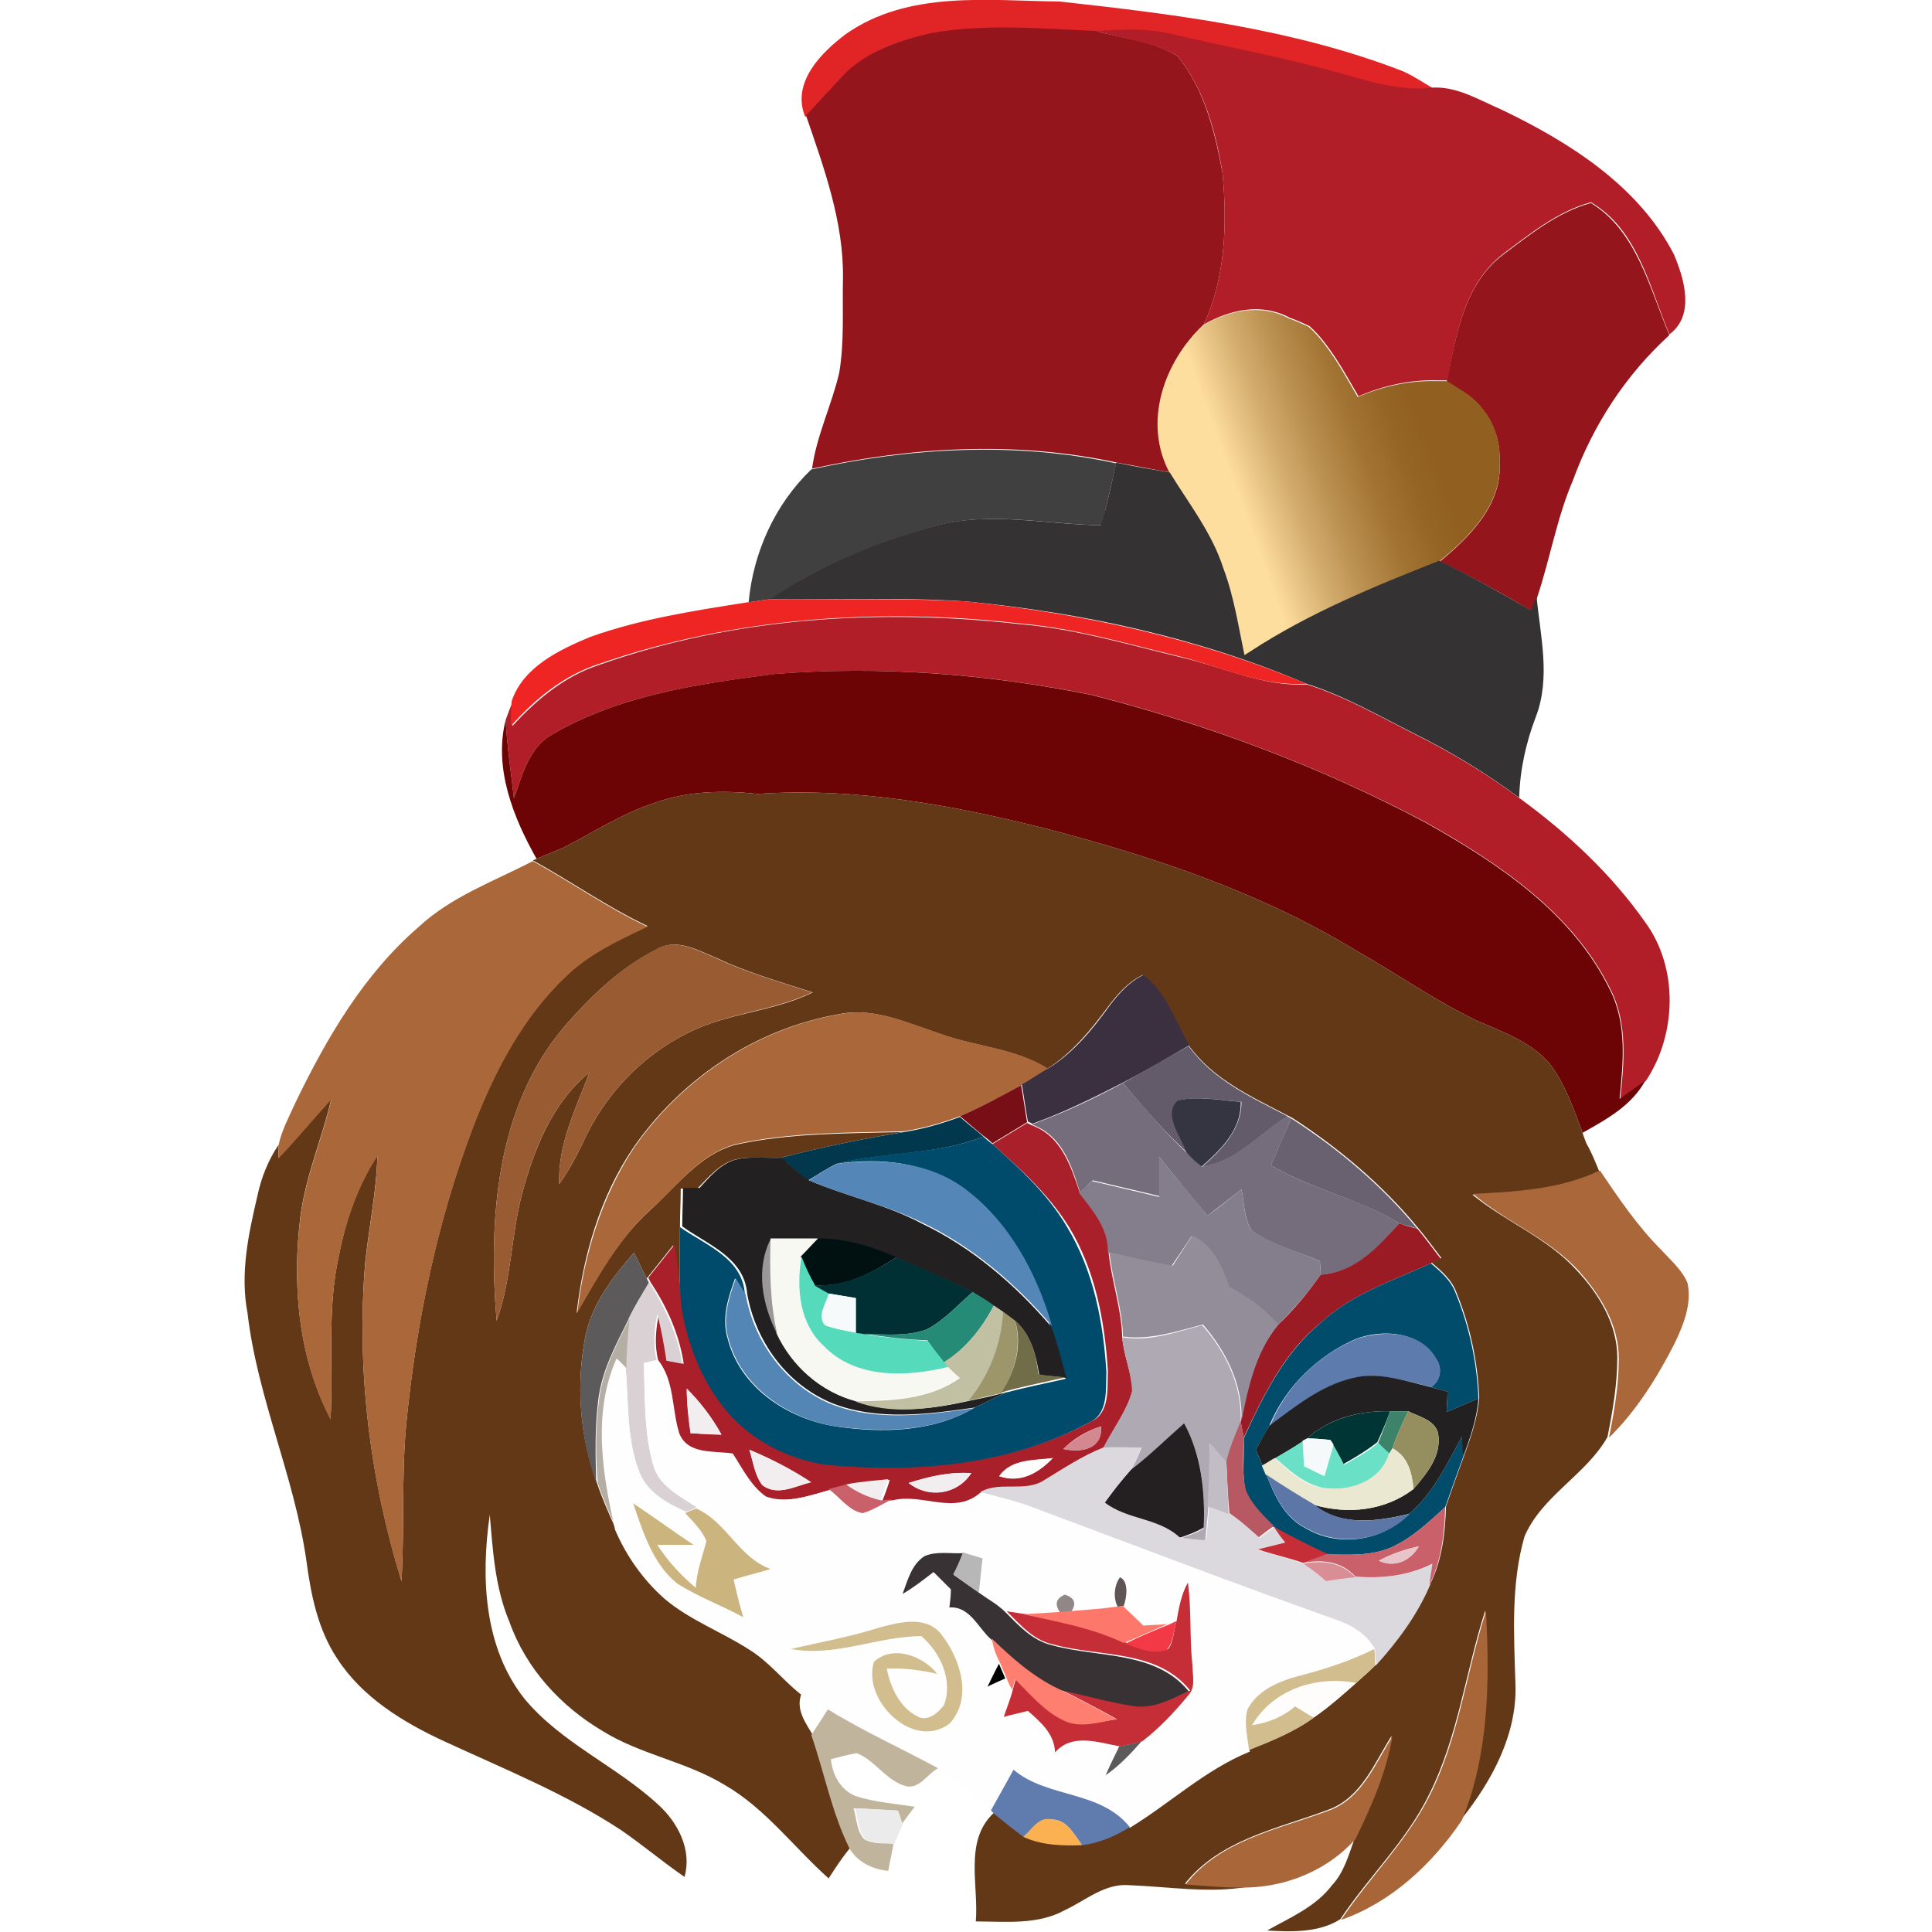 <?xml version="1.0" encoding="UTF-8"?> <svg xmlns="http://www.w3.org/2000/svg" xmlns:xlink="http://www.w3.org/1999/xlink" id="Layer_1" viewBox="0 0 256 256" style="enable-background:new 0 0 256 256"><style>.st0{fill:#e12426}.st1{fill:#94151b}.st2{fill:#b11e27}.st3{fill:url(#SVGID_1_)}.st4{fill:#404041}.st5{fill:#343233}.st6{fill:#ef2524}.st7{fill:#6c0406}.st8{fill:none}.st9{fill:#623817}.st10{fill:#aa6739}.st11{fill:#995b31}.st12{fill:#3a3040}.st13{fill:#645b6a}.st14{fill:#790f16}.st15{fill:#756d7c}.st16{fill:#353541}.st17{fill:#02384e}.st18{fill:#6a6170}.st19{fill:#aa202a}.st20{fill:#004b6b}.st21{fill:#232022}.st22{fill:#847d8b}.st23{fill:#5487b7}.st24{fill:#9b1b25}.st25{fill:#f8f8f2}.st26{fill:#011011}.st27{fill:#938d9a}.st28{fill:#9a9898}.st29{fill:#5d5a5c}.st30{fill:#56dabc}.st31{fill:#003033}.st32{fill:#014b6b}.st33{fill:#5386b5}.st34{fill:#dad1d5}.st35{fill:#f6fafa}.st36{fill:#268b76}.st37{fill:#c1c0a2}.st38{fill:#9d966a}.st39{fill:#b4aea4}.st40{fill:#716d49}.st41{fill:#aea9b3}.st42{fill:#5e7bae}.st43{fill:#fefefe}.st44{fill:#222021}.st45{fill:#f2eeef}.st46{fill:#003536}.st47{fill:#3c8369}.st48{fill:#958e5e}.st49{fill:#b75863}.st50{fill:#d3878e}.st51{fill:#242021}.st52{fill:#f5f9f9}.st53{fill:#dcd9de}.st54{fill:#c2bdc5}.st55{fill:#6ae0c6}.st56{fill:#eae8d0}.st57{fill:#fefdfb}.st58{fill:#5b76a7}.st59{fill:#c9606a}.st60{fill:#ccb47e}.st61{fill:#c62e37}.st62{fill:#e8c4c9}.st63{fill:#383234}.st64{fill:#b8b7b7}.st65{fill:#d98e95}.st66{fill:#605555}.st67{fill:#928787}.st68{fill:#fe776b}.st69{fill:#a86538}.st70{fill:#d2bd8e}.st71{fill:#f33945}.st72{fill:#fe7e70}.st73{fill:#c1b49c}.st74{fill:#a96639}.st75{fill:#607cae}.st76{fill:#eaebea}.st77{fill:#fbb152}</style><g><path d="M132.3 220.3c.3.7.6 1.4.9 2.1-.9.4-1.8.8-2.6 1.2C131.2 222.6 131.8 221.4 132.3 220.3z"></path><path class="st0" d="M112.1 4.5c8.3-5.8 18.8-4.4 28.3-4.3 15.4 1.7 30.9 3.6 45.4 9.2 1.4.6 2.7 1.5 4.1 2.3-4 .5-7.9-.5-11.7-1.7-7.6-2.3-15.4-3.6-23.1-5.4-3.2-.8-6.6-.6-9.9-.4-7.3-.3-14.7-1-21.9.3-4.1.8-8.2 2.3-11.2 5.2-1.9 1.8-3.6 3.9-5.4 5.8C104.8 10.9 108.9 6.9 112.1 4.5z"></path><path class="st1" d="M123.3 4.4c7.2-1.3 14.6-.6 21.9-.3 3.6 1 7.5 1.3 10.8 3.3 3.6 4.4 5 10.1 6 15.6.6 6.7.4 13.8-2.5 20-5.2 4.9-8 12.9-4.4 19.6-2.4-.4-4.8-.9-7.1-1.3-13.3-2.9-27.2-2.1-40.4.8.6-4.4 2.6-8.4 3.6-12.7.7-4.1.4-8.4.5-12.5.1-7.5-2.5-14.6-4.9-21.6 1.8-1.9 3.5-3.9 5.4-5.8C115.2 6.7 119.3 5.3 123.3 4.4z"></path><path class="st1" d="M199.1 33.8c3.6-2.7 7.3-5.7 11.7-6.9 6.1 3.7 7.8 11.4 10.4 17.5-5.8 5.3-10.1 11.9-12.8 19.3-2.1 4.9-3 10.3-4.7 15.4-.2.5-.5 1.4-.7 1.9-4-2.4-8-4.6-12.2-6.6 4-3.3 8.3-7.6 7.9-13.2.2-4-1.9-7.7-5.4-9.6-.4-.3-1.2-.8-1.6-1C192.9 44.5 194 37.7 199.1 33.8z"></path><path class="st2" d="M145.3 4.1c3.3-.2 6.6-.4 9.9.4 7.7 1.8 15.5 3.2 23.1 5.4 3.8 1.1 7.7 2.2 11.7 1.7 3.2-.1 6.1 1.7 8.9 2.9 9 4.3 18.2 10.1 22.9 19.2 1.4 3.3 2.8 8.1-.6 10.6-2.6-6.2-4.2-13.9-10.4-17.5-4.4 1.2-8.1 4.2-11.7 6.9-5.1 4-6.2 10.8-7.3 16.7-.4.0-1.1.0-1.4.0-3.6-.1-7.1.7-10.4 2.1-1.4-2.4-2.7-4.8-4.4-7-.6-.8-1.3-1.6-2.1-2.3-.9-.4-1.7-.8-2.6-1.1-3.7-2-7.9-1.1-11.4.9 2.9-6.2 3.1-13.3 2.5-20-.9-5.5-2.4-11.2-6-15.6C152.8 5.5 148.9 5.2 145.3 4.1z"></path><path class="st2" d="M79.4 88.1c17.8-6.3 37-7.5 55.7-5.4 7.3.6 14.3 2.7 21.4 4.4 5.6 1.3 10.9 3.9 16.7 3.6 5.1 1.6 9.7 4.3 14.5 6.7 4.8 2.4 9.4 5.2 13.7 8.4 6.3 4.6 12.1 10 16.6 16.4 4.4 6 4.2 14.8.1 21-1.1.8-2.3 1.6-3.4 2.4.5-4.8 1-10-1.3-14.5-5-10.2-14.8-16.7-24.4-22.1-14-7.4-28.9-13-44.2-16.9-13.8-2.8-27.9-3.9-42-2.8-10.2 1.3-20.7 2.8-29.6 8-3.1 1.7-4 5.4-5.1 8.5-.4-3.5-.9-6.9-1.1-10.4.3-.8.6-1.7 1-2.5.0 1.1-.1 2.2-.1 3.3C71.1 92.7 74.8 89.6 79.4 88.1z"></path><linearGradient id="SVGID_1_" gradientUnits="userSpaceOnUse" x1="156.455" y1="66.939" x2="196.407" y2="52.397"><stop offset=".179" style="stop-color:#fede9f"></stop><stop offset=".188" style="stop-color:#fbdb9c"></stop><stop offset=".327" style="stop-color:#d5af70"></stop><stop offset=".461" style="stop-color:#b88d4d"></stop><stop offset=".587" style="stop-color:#a27434"></stop><stop offset=".702" style="stop-color:#956525"></stop><stop offset=".796" style="stop-color:#916020"></stop></linearGradient><path class="st3" d="M198.7 61.1c.2-4-1.9-7.7-5.4-9.6-.4-.3-1.2-.8-1.6-1-.4.0-1.1.0-1.4.0-3.6-.1-7.1.7-10.4 2.1-1.4-2.4-2.7-4.8-4.4-7-.6-.8-1.3-1.6-2.1-2.3-.9-.4-1.7-.8-2.6-1.1-3.7-2-7.9-1.1-11.4.9-5.2 4.9-8 12.9-4.4 19.6 2.5 4.1 5.6 8 7.1 12.7 1.4 3.7 2 7.7 2.8 11.5l.8-.5c7.8-5.1 16.4-8.6 25-12C194.8 71.1 199.1 66.7 198.7 61.1z"></path><path class="st4" d="M107.5 62.2c13.2-2.9 27.1-3.7 40.4-.8-.6 2.8-1.3 5.5-1.9 8.2-7.4-.1-14.8-1.9-22.1.1-7.7 2.1-15.1 5.4-21.8 9.7-1 .1-2 .3-2.9.4C99.8 73.2 102.7 66.8 107.5 62.2z"></path><path class="st5" d="M147.9 61.3c2.4.5 4.7.9 7.1 1.3 2.5 4.1 5.6 8 7.1 12.7 1.4 3.7 2 7.7 2.8 11.5l.8-.5c7.8-5.1 16.4-8.6 25-12 4.2 2 8.2 4.3 12.2 6.6.2-.5.5-1.4.7-1.9.5 5.3 1.9 10.8-.1 16-1.3 3.4-2.1 7-2.2 10.7-4.3-3.2-8.9-6-13.7-8.4-4.8-2.4-9.4-5.1-14.5-6.7-14.3-6.1-29.6-9.4-45-10.9-8.7-.6-17.4-.2-26.1-.3 6.7-4.4 14.1-7.6 21.8-9.7 7.3-2 14.7-.2 22.1-.1C146.7 66.8 147.3 64.1 147.9 61.3z"></path><path class="st6" d="M78.2 84.4c6.7-2.4 13.9-3.5 20.9-4.6 1-.1 2-.3 2.9-.4 8.7.1 17.4-.2 26.1.3 15.4 1.6 30.7 4.9 45 10.9-5.8.4-11.2-2.2-16.7-3.6-7.1-1.7-14.1-3.8-21.4-4.4-18.6-2.1-37.9-.8-55.7 5.4-4.6 1.5-8.4 4.6-11.6 8.2.0-1.1.0-2.2.1-3.3C69.3 88.4 74.1 86.1 78.2 84.4z"></path><path class="st7" d="M102.7 89.3c14-1.1 28.2.0 42 2.8 15.3 3.9 30.3 9.5 44.2 16.9 9.6 5.4 19.4 11.9 24.4 22.1 2.3 4.5 1.8 9.6 1.3 14.5 1.1-.8 2.3-1.6 3.4-2.4-1.8 3.3-5.1 5.1-8.3 6.9-1.2-3.2-2.3-6.5-4.4-9.2-2.5-2.9-6.3-4.2-9.7-5.7-5.6-2.7-10.7-6.3-16-9.3-12.5-7.6-26.5-12.3-40.6-16-12.6-3.2-25.6-5.6-38.6-4.7-4.6-.5-9.3-.4-13.7 1.2-4.3 1.4-8.1 3.9-12 5.9-1.2.5-2.4 1-3.6 1.5-3.1-5.5-5.7-12-4.1-18.4.2 3.5.7 6.9 1.1 10.4 1.1-3.1 2-6.8 5.1-8.5C82.1 92.1 92.6 90.6 102.7 89.3z"></path><g><path class="st8" d="M86.9 125.8c-4.7 2.4-8.7 6.3-12.2 10.2-9 10.7-10 25.6-9 39 2-5.4 1.9-11.3 3.4-16.9 1.6-5.9 4-12.1 8.9-16-1.7 4.8-4.2 9.5-4 14.8 1.2-1.7 2.2-3.5 3.1-5.4 2.7-6.3 7.8-11.5 13.9-14.6 5.2-2.6 11.2-2.8 16.5-5.4-4.2-1.4-8.5-2.6-12.6-4.5C92.5 125.9 89.6 124.2 86.9 125.8z"></path><path class="st9" d="M208.9 168.3c-3.9-4.3-9.4-6.4-13.8-10 5.7-.3 11.5-.6 16.8-3.1-.5-1.2-1-2.5-1.7-3.7-.1-.3-.4-1-.5-1.4-1.2-3.2-2.3-6.5-4.4-9.2-2.5-2.9-6.3-4.2-9.7-5.7-5.6-2.7-10.7-6.3-16-9.3-12.5-7.6-26.5-12.3-40.6-16-12.6-3.2-25.6-5.6-38.6-4.7-4.6-.5-9.3-.4-13.7 1.2-4.3 1.4-8.1 3.9-12 5.9-1.2.5-2.4 1-3.6 1.5l-.5.2c5.1 2.8 9.9 6.2 15.2 8.7-3.8 1.8-7.7 3.6-10.8 6.6-5.7 5.4-9.4 12.5-12.2 19.7-4.9 12.8-7.7 26.4-9 40-.6 6.8-.2 13.6-.6 20.5-4.2-13.6-6-28.1-4.8-42.3.5-4.7 1.5-9.4 1.6-14.1-2.6 4-4.2 8.6-5.1 13.3-1.6 7.1-.7 14.4-1.1 21.6-4.3-8.2-5.1-17.8-4-26.8.7-5.4 2.9-10.4 4.1-15.6-2.4 2.6-4.6 5.3-7 7.8.0-.4.0-1.2.0-1.7-1.4 2.1-2.3 4.4-2.8 6.8-1.2 5.1-2.3 10.3-1.3 15.5 1.3 11.2 6.2 21.6 7.8 32.8.6 4.5 1.5 9.1 4.1 13 3.3 5.1 8.7 8.4 14.1 10.9 8 3.7 16.2 7 23.5 11.8 2.9 2 5.5 4.2 8.4 6.2 1-3.5-.8-7.1-3.4-9.5-5.6-5.2-12.9-8.2-17.8-14.1-5.4-6.8-5.8-16.1-4.6-24.4.4 4.8.7 9.7 2.6 14.2 2.2 6.2 6.8 11.2 12.4 14.5 5 3.1 11 4 16.1 7.1 5.4 3.1 9.2 8.3 13.8 12.4.9-1.4 1.8-2.8 2.9-4.1-2.3-4.7-3.3-10-5-14.9-1-1.7-2.3-3.4-1.5-5.5-2.4-1.9-4.2-4.3-6.8-5.9-3.7-2.4-7.9-3.9-11.3-6.8-2.8-2.5-5-5.6-6.5-9.1-.9-2-1.8-4-2.5-6.1-2.3-6.2-2.8-13.1-1.5-19.6.9-4.2 3.6-7.7 6.4-10.9.6 1.1 1.1 2.3 1.7 3.4 1.2-1.5 2.3-2.9 3.5-4.4.4 2.7.6 5.4 1.1 8.2-.4-3.5-.2-7.1-.2-10.6.0-1.7.1-3.4.1-5.1.7.0 1.5.0 2.2.0 1.5-1.5 3-3.4 5.2-3.9 1.9-.4 3.9-.1 5.9-.2 5.4-1.4 10.8-2.5 16.2-3.4-7.5.2-15 .1-22.3 1.7-4.7 1.3-7.8 5.5-11.3 8.7-4.2 3.8-6.9 8.8-9.7 13.6.9-7.7 3.1-15.4 7.5-21.9 6.3-9.1 16.2-15.8 27.2-17.7 4.7-1 9.2 1.2 13.5 2.6 4.7 1.7 9.9 1.9 14.2 4.6 3.3-2.1 5.8-5.2 8.1-8.3 1.2-1.6 2.6-3.2 4.5-4.1 2.3 1.6 3.5 4.4 4.8 6.8.4.9.8 1.7 1.3 2.5 3.2 4.5 8.3 6.8 13.1 9.3l.6.3c6.2 4 12 8.9 16.7 14.6 1.1 1.3 2.1 2.7 3.1 4-.3.1-1 .4-1.3.6 1.3 1.1 2.7 2.3 3.3 4 1.8 4.4 2.8 9.1 3 13.9-.2 2.7-1.1 5.2-2 7.7-.8 2.2-1.6 4.4-2.4 6.7-.1 3.5-.5 7.1-2.1 10.3-1.7 4-4.3 7.5-7.2 10.7-.8.8-1.6 1.5-2.5 2.3-1.8 1.6-3.6 3.2-5.6 4.6-2.6 1.9-5.6 3.1-8.6 4.3-5.9 2.4-10.5 6.8-15.9 10.1-1.9 1.2-4 2.1-6.3 2.4-2.6.1-5.3.1-7.8-1-1.3-1-2.6-2-3.9-3.1-4 3.7-2 9.6-2.4 14.4 3.9.0 8.2.5 11.8-1.5 2.8-1.3 5.3-3.6 8.6-3.3 5.2.2 10.5 1.1 15.7.2-2.8.1-5.6-.2-8.4-.4 4.7-5.9 12.4-7.3 19-9.8 4.4-1.6 6.1-6.2 8.4-9.8-.8 4.8-2.8 9.3-4.9 13.6-.8 2.2-1.4 4.5-3 6.2-2.2 2.9-5.6 4.3-8.6 6 3.2.2 6.9.3 9.7-1.5 3.8-5.7 8.8-10.4 11.8-16.6 3.8-7.6 4.8-16.2 7.4-24.3.5 9.3.4 19-3.2 27.7 4.1-5.1 7.5-11.4 7.2-18.1-.2-6.5-.6-13.1 1.2-19.4 2.3-5.4 8.2-8.2 11-13.2.7-3.5 1.3-7 1.3-10.5C214.3 175.5 211.9 171.5 208.9 168.3zM91.1 136.9c-6.1 3-11.1 8.3-13.9 14.6-.9 1.9-1.9 3.7-3.1 5.4-.2-5.3 2.2-10 4-14.8-4.9 4-7.3 10.1-8.9 16-1.5 5.6-1.4 11.5-3.4 16.9-1.1-13.4-.1-28.3 9-39 3.5-4 7.4-7.8 12.2-10.2 2.7-1.6 5.6.2 8.1 1.2 4 1.9 8.3 3.1 12.6 4.5C102.4 134.1 96.3 134.2 91.1 136.9z"></path></g><path class="st10" d="M55.5 122.8c4.3-4 9.9-6 15.1-8.7 5.1 2.8 9.9 6.2 15.2 8.7-3.8 1.8-7.7 3.6-10.8 6.6-5.7 5.4-9.4 12.5-12.2 19.7-4.9 12.8-7.7 26.4-9 40-.6 6.8-.2 13.6-.6 20.5-4.2-13.6-6-28.1-4.8-42.3.5-4.7 1.5-9.4 1.6-14.1-2.6 4-4.2 8.6-5.1 13.3-1.6 7.1-.7 14.4-1.1 21.6-4.3-8.2-5.1-17.8-4-26.8.7-5.4 2.9-10.4 4.1-15.6-2.4 2.6-4.6 5.3-7 7.8.0-.4.0-1.2.0-1.7.4-2 1.4-3.8 2.2-5.6C43.3 137.5 48.2 129.1 55.5 122.8z"></path><path class="st10" d="M84 152.1c6.3-9.1 16.2-15.8 27.2-17.7 4.7-1 9.2 1.2 13.5 2.6 4.7 1.7 9.9 1.9 14.2 4.6-1.2.8-2.4 1.5-3.6 2.2-2.6 1.5-5.3 2.9-8.1 4.1-2.4.9-4.9 1.6-7.4 2-7.5.2-15 .1-22.3 1.7-4.7 1.3-7.8 5.5-11.3 8.7-4.2 3.8-6.9 8.8-9.7 13.6C77.4 166.3 79.7 158.6 84 152.1z"></path><path class="st10" d="M195.2 158.2c5.7-.3 11.5-.6 16.8-3.1 2.5 3.7 5 7.4 8.2 10.6 1.2 1.3 2.7 2.6 3.4 4.3.6 2.7-.5 5.5-1.7 8-2.3 4.5-5.1 9-8.7 12.5.7-3.5 1.3-7 1.3-10.5.0-4.5-2.5-8.5-5.4-11.7C205.1 164 199.5 161.9 195.2 158.2z"></path><path class="st11" d="M86.9 125.8c2.7-1.6 5.6.2 8.1 1.2 4 1.9 8.3 3.1 12.6 4.5-5.2 2.5-11.3 2.7-16.5 5.4-6.1 3-11.1 8.3-13.9 14.6-.9 1.9-1.9 3.7-3.1 5.4-.2-5.3 2.2-10 4-14.8-4.9 4-7.3 10.1-8.9 16-1.5 5.6-1.4 11.5-3.4 16.9-1.1-13.4-.1-28.3 9-39C78.3 132 82.2 128.2 86.9 125.8z"></path><path class="st12" d="M147 133.3c1.2-1.6 2.6-3.2 4.5-4.1 2.3 1.6 3.5 4.4 4.8 6.8.4.9.8 1.7 1.3 2.5-2.9 1.7-5.8 3.4-8.7 4.9-3.9 2-7.9 4-12.1 5.5l-.6-.3c-.3-1.6-.5-3.2-.8-4.9 1.2-.7 2.4-1.5 3.6-2.2C142.2 139.5 144.7 136.5 147 133.3z"></path><path class="st13" d="M148.8 143.5c2.9-1.6 5.8-3.3 8.7-4.9 3.2 4.5 8.3 6.8 13.1 9.3-3.7 2.3-6.8 6.1-11.3 6.7 2.6-2.3 5.2-4.9 5.2-8.6-2.7-.2-5.6-.8-8.3-.2-2.1 1.8.4 4.9 1.1 6.9C154.2 149.9 151.5 146.7 148.8 143.5z"></path><path class="st14" d="M127.2 147.9c2.8-1.2 5.4-2.6 8.1-4.1.3 1.6.5 3.2.8 4.9-1.5.9-3.1 1.9-4.6 2.8-.3-.3-.9-.8-1.2-1C129.3 149.7 128.3 148.8 127.2 147.9z"></path><path class="st15" d="M136.7 149c4.2-1.5 8.2-3.4 12.1-5.5 2.7 3.1 5.4 6.4 8.4 9.2.7.6 1.3 1.3 2 1.9 4.5-.6 7.6-4.4 11.3-6.7l.6.3c-.9 2.1-1.8 4.1-2.7 6.2 5.4 3.2 11.7 4.4 17 7.7-2.8 3.2-5.9 6.6-10.4 6.8.0-.5-.1-1.4-.1-1.8-3-1.3-6.3-2.1-9-4-1.1-1.6-1-3.7-1.4-5.5-1.5 1.2-3 2.3-4.5 3.5-2.2-2.6-4.3-5.2-6.4-7.8.0 1.7.1 3.5.1 5.2-3-.7-5.9-1.4-8.9-2.1-.6.5-1.1 1.1-1.7 1.6C142 154.4 140.7 150.4 136.7 149z"></path><path class="st16" d="M156.1 145.8c2.7-.6 5.6.0 8.3.2.1 3.7-2.6 6.3-5.2 8.6-.7-.6-1.4-1.2-2-1.9C156.5 150.6 154 147.6 156.1 145.8z"></path><path class="st17" d="M119.8 150c2.5-.4 5-1.1 7.4-2 1 .9 2.1 1.7 3.1 2.6-6.2 2.5-13 2-19.4 3.6-1.3.6-2.5 1.4-3.8 2.2-1.3-.9-2.4-2-3.6-3C108.9 152 114.3 150.9 119.8 150z"></path><path class="st18" d="M171.1 148.2c6.2 4 12 8.9 16.7 14.6-.6-.2-1.8-.5-2.4-.7-5.4-3.3-11.6-4.5-17-7.7C169.3 152.3 170.2 150.2 171.1 148.2z"></path><g><path class="st19" d="M131.5 151.6c1.5-.9 3.1-1.9 4.6-2.8l.6.3c3.9 1.4 5.2 5.4 6.4 9 1.8 2.3 3.9 4.8 3.8 7.9.4 3.8 1.7 7.4 1.8 11.2.2 2.4 1.2 4.6 1.4 7-.8 2.8-2.6 5.1-3.9 7.7-2.8 1.1-5.3 2.7-7.8 4.3-2.6 1.7-5.9.0-8.5 1.6-3.5 3-7.7.0-11.6 1-.4.0-1.1.1-1.4.1.3-.7.8-2.1 1-2.8-1.9.2-3.8.3-5.6.7-.8.2-1.6.4-2.3.6-2.7.8-5.7 1.9-8.5.9-2-1.4-3.1-3.7-4.4-5.7-2.4-.4-6 .2-7.1-2.7-1-3.2-.6-6.9-2.8-9.7-.5-2-.3-4.1.1-6.1.5 2.1.8 4.1 1.2 6.2.5.1 1.6.3 2.1.4-.6-3.9-2.2-7.5-4.4-10.8l-.3-.6c1.2-1.5 2.3-2.9 3.5-4.4.4 2.7.6 5.4 1.1 8.2.8 5 2.7 9.9 6 13.8 3.3 3.9 8.2 6.4 13.2 7.1 11.8 1.1 24.2.1 34.8-5.6 2.6-1.1 2.2-4.4 2.3-6.7-.4-6.7-1.7-13.5-5.2-19.2C138.9 158.2 135.2 154.9 131.5 151.6zM91 184c0 2 .2 4 .5 5.9 1.4.1 2.7.1 4.1.2C94.4 187.9 92.8 185.8 91 184zM140.9 192c2.3.5 5.2.1 5-3C144 189.6 142.3 190.6 140.9 192zM99.3 192.1c.5 1.6.7 3.4 1.8 4.7 1.9 1.5 4.3.1 6.4-.4C104.9 194.7 102.2 193.3 99.3 192.1zM132.4 195.6c2.8 1 5.2-.4 7.1-2.4C137 193.5 134 193.3 132.4 195.6zM120.4 196.5c2.7 2.1 6.5 1.5 8.3-1.3C125.8 195 123.1 195.7 120.4 196.5z"></path></g><path class="st20" d="M110.9 154.2c6.4-1.7 13.2-1.1 19.4-3.6.3.3.9.8 1.2 1 3.7 3.3 7.4 6.7 9.9 11 3.5 5.8 4.8 12.6 5.2 19.2-.1 2.3.3 5.6-2.3 6.7-10.6 5.7-23 6.7-34.8 5.6-5-.7-9.9-3.2-13.2-7.1-3.3-3.9-5.2-8.8-6-13.8-.4-3.5-.2-7.1-.2-10.6 3.4 2.4 8.3 4.1 8.6 8.9-.3-.5-.9-1.6-1.3-2.1-.9 2.5-1.8 5.2-1 7.9 1.6 6.5 7.9 10.7 14.3 11.7 6.1.9 12.8.8 18.3-2.4 1.5-.7 2.9-1.5 4.4-2.1 2.6-.7 5.2-1.2 7.8-1.8-.5-2.3-1.2-4.6-2-6.8-1.9-7.1-5.6-14-11.7-18.3C122.8 153.9 116.6 153.4 110.9 154.2z"></path><path class="st21" d="M97.7 153.6c1.9-.4 3.9-.1 5.9-.2 1.2 1.1 2.3 2.1 3.6 3 4.9 2.1 10.2 3.2 14.9 5.7 6.7 3.2 12.4 8.1 17.2 13.7.8 2.2 1.4 4.5 2 6.8-1.2-.2-2.4-.3-3.6-.4-.4-2.6-1.1-5.3-3.1-7.1-.4-.3-1.2-.9-1.6-1.2-.3-.2-.9-.6-1.2-.8-.9-.6-1.9-1.2-2.8-1.8-3.3-1.7-6.7-3.1-10.1-4.6-3.3-1.5-6.8-2.5-10.4-2.5-2.1.0-4.2.0-6.3.0-2 4-1.1 8.8.9 12.6 2 4.3 5.8 7.7 10.4 8.9 4.8 1.7 10.1 1 15-.1 1.5-.3 2.9-.6 4.4-1l.7-.2c-1.5.6-2.9 1.4-4.4 2.1-6.2.9-13 1.8-19-.6-6-2.5-10.1-8.2-11.2-14.5-.4-4.8-5.3-6.5-8.6-8.9.0-1.7.1-3.4.1-5.1.7.0 1.5.0 2.2.0C94 156 95.5 154.1 97.7 153.6z"></path><path class="st22" d="M153.6 153.3c2.1 2.6 4.3 5.2 6.4 7.8 1.5-1.1 3-2.3 4.5-3.5.4 1.8.3 4 1.4 5.5 2.8 1.8 6 2.7 9 4 0 .5.1 1.4.1 1.8-1.7 2.4-3.6 4.6-5.7 6.7-1.8-2.1-4.1-3.7-6.5-5-.9-2.8-2.1-5.5-4.9-6.8-.9 1.3-1.8 2.7-2.7 4-2.8-.5-5.6-1.1-8.4-1.8.1-3.2-2-5.6-3.8-7.9.6-.6 1.1-1.1 1.7-1.6 3 .7 5.9 1.4 8.9 2.1C153.6 156.8 153.6 155 153.6 153.3z"></path><path class="st23" d="M107.2 156.4c1.2-.8 2.4-1.6 3.8-2.2 5.7-.7 11.9-.3 16.7 3.2 6 4.4 9.7 11.3 11.7 18.3-4.8-5.6-10.5-10.5-17.2-13.7C117.3 159.6 112.1 158.5 107.2 156.4z"></path><path class="st24" d="M175 168.9c4.6-.3 7.6-3.7 10.4-6.8.6.2 1.8.6 2.4.7 1.1 1.3 2.1 2.7 3.1 4-.3.1-1 .4-1.3.6-5 2.3-10.4 4-14.5 7.8-4.9 3.9-7.7 9.7-10.3 15.3-.1-.5-.3-1.6-.4-2.1.9-4.4 1.9-9.2 4.9-12.8C171.4 173.6 173.3 171.3 175 168.9z"></path><path class="st25" d="M102.1 164.1c2.1.0 4.2.0 6.3.0-.8.8-1.5 1.6-2.3 2.4-.6 4.1-.2 8.9 3 11.9 4.3 4.3 10.9 4.1 16.4 2.5.5.5 1.1 1 1.7 1.6-4 2.9-9.1 3-13.9 3.1-4.6-1.2-8.4-4.6-10.4-8.9C102 172.6 102 168.3 102.1 164.1z"></path><path class="st26" d="M108.4 164.1c3.6.0 7.1 1 10.4 2.5-3.3 2.1-6.8 4-10.9 3.7-.7-1.2-1.3-2.5-1.8-3.8C106.9 165.7 107.6 164.9 108.4 164.1z"></path><path class="st27" d="M158 163.7c2.7 1.3 4 4.1 4.9 6.8 2.4 1.3 4.7 2.9 6.5 5-3 3.6-4 8.3-4.9 12.8.2-4.8-2-9.2-5.1-12.8-3.5.9-7 2.1-10.6 1.6-.1-3.8-1.4-7.4-1.8-11.2 2.8.7 5.6 1.3 8.4 1.8C156.2 166.4 157.1 165.1 158 163.7z"></path><path class="st28" d="M103 176.8c-2-3.9-2.9-8.6-.9-12.6C102 168.3 102 172.6 103 176.8z"></path><path class="st29" d="M77.6 176.9c.9-4.2 3.6-7.7 6.4-10.9.6 1.1 1.1 2.3 1.7 3.4l.3.6c-1 1.6-1.9 3.1-2.7 4.8-1.7 3.4-3.5 6.7-4 10.5-.5 3.7-.4 7.5-.3 11.2C76.8 190.2 76.3 183.4 77.6 176.9z"></path><path class="st29" d="M148.3 231.4c1-.2 2-.4 3-.7-1.5 1.7-3 3.3-4.9 4.6C147 234 147.6 232.7 148.3 231.4z"></path><path class="st30" d="M109.2 178.4c-3.3-3-3.7-7.7-3-11.9.5 1.3 1.1 2.6 1.8 3.8.6.4 1.2.7 1.9 1.1-.2 1.4-1.5 2.9-.5 4.2 1.3.5 2.7.7 4.1 1 .3.1.9.1 1.2.2 2.8.5 5.6.7 8.4.9.7 1 1.5 1.9 2.2 2.9l.4.5C120.1 182.5 113.4 182.7 109.2 178.4z"></path><path class="st31" d="M107.9 170.3c4 .2 7.6-1.6 10.9-3.7 3.4 1.5 6.8 2.9 10.1 4.6-2 1.7-3.8 3.8-6.2 5-2.6.9-5.4.6-8.1.6-.3-.1-.9-.1-1.2-.2.0-1.5.0-3.1.0-4.6-1.2-.2-2.4-.4-3.6-.6C109.1 171 108.5 170.7 107.9 170.3z"></path><path class="st32" d="M175.1 175.2c4.1-3.8 9.5-5.5 14.5-7.8 1.3 1.1 2.7 2.3 3.3 4 1.8 4.4 2.8 9.1 3 13.9-1.4.6-2.8 1.2-4.2 1.8.0-.9.1-1.8.1-2.7-.7-.2-1.5-.4-2.2-.6 1.3-.8 1.6-2.6.6-3.8-2.1-3.6-7-3.9-10.5-2.6-5.1 2.2-9.4 6.4-11.5 11.5-.6 1.1-1.2 2.1-1.8 3.2.3.7.6 1.4.9 2.1.1.3.4.9.5 1.2 1.1 2.8 2.4 5.7 5.2 7.1 4.4 2.6 10.2 1.7 13.7-1.9 3.2-2.7 5-6.6 7-10.2.1.7.2 2 .2 2.6-.8 2.2-1.6 4.4-2.4 6.7-2.2 2-4.5 4.2-7.3 5.4-2.6 1.1-5.6.9-8.3.9-2.4-1.1-4.7-2.3-7.1-3.6-1.4-1.4-3-2.9-3.7-4.7-.6-2.3-.2-4.7-.3-7.1C167.4 184.9 170.2 179.2 175.1 175.2z"></path><path class="st33" d="M96.5 177.3c-.8-2.7.1-5.4 1-7.9.3.5 1 1.6 1.3 2.1 1.1 6.3 5.3 12 11.2 14.5 6 2.4 12.7 1.5 19 .6-5.5 3.2-12.1 3.2-18.3 2.4C104.4 188 98.1 183.7 96.5 177.3z"></path><path class="st34" d="M83.3 174.7c.8-1.7 1.8-3.2 2.7-4.8 2.1 3.3 3.8 6.9 4.4 10.8-.5-.1-1.6-.3-2.1-.4-.3-2.1-.7-4.2-1.2-6.2-.4 2-.6 4.1-.1 6.1-.4.1-1.3.3-1.7.4.2 4.6.0 9.2 1.3 13.6.8 2.7 3.6 4.1 5.8 5.5-.4.2-1.1.5-1.5.6-2.5-1.1-5.2-2.6-6.2-5.3-1.7-4.4-1.4-9.3-1.8-13.9C83 179.1 83.1 176.9 83.3 174.7z"></path><path class="st35" d="M109.8 171.4c1.2.2 2.4.4 3.6.6.0 1.5.0 3.1.0 4.6-1.4-.3-2.8-.5-4.1-1C108.2 174.3 109.5 172.7 109.8 171.4z"></path><path class="st36" d="M122.7 176.2c2.4-1.2 4.2-3.3 6.2-5 1 .6 1.9 1.1 2.8 1.8-1.6 3-3.7 5.7-6.6 7.5-.7-.9-1.5-1.9-2.2-2.9-2.8-.1-5.6-.4-8.4-.9C117.3 176.8 120.1 177.1 122.7 176.2z"></path><path class="st37" d="M125.1 180.5c2.9-1.8 5-4.5 6.6-7.5.3.2.9.6 1.2.8-.1 4.3-1.8 8.4-4.6 11.8-4.9 1.1-10.1 1.9-15 .1 4.8-.1 9.8-.2 13.9-3.1-.6-.5-1.1-1-1.7-1.6L125.1 180.5z"></path><path class="st38" d="M132.9 173.8c.4.3 1.2.9 1.6 1.2.9 3.4.0 6.7-1.8 9.6-1.5.3-2.9.7-4.4 1C131.1 182.2 132.7 178.1 132.9 173.8z"></path><path class="st39" d="M79.4 185.3c.5-3.8 2.3-7.2 4-10.5-.2 2.2-.4 4.3-.4 6.5-.3-.3-.9-.9-1.2-1.2-3.2 7.2-1.9 15.1-.1 22.5-.9-2-1.8-4-2.5-6.1C78.9 192.7 78.9 189 79.4 185.3z"></path><path class="st40" d="M134.5 175c2.1 1.8 2.8 4.5 3.1 7.1 1.2.2 2.4.3 3.6.4-2.6.6-5.2 1.1-7.8 1.8l-.7.2C134.5 181.7 135.5 178.3 134.5 175z"></path><path class="st41" d="M148.7 177.2c3.7.6 7.1-.7 10.6-1.6 3.1 3.5 5.3 8 5.1 12.8-.7 1.8-1.4 3.5-1.9 5.4-.7-.8-1.5-1.7-2.2-2.5.0 2.8.0 5.7-.2 8.5-.1 1.5-.3 3-.4 4.5-1.2-.1-2.3-.2-3.5-.4 1.1-.4 2.3-.7 3.3-1.4.2-4.7-.2-9.6-2.6-13.8-2.3 2.1-4.6 4.2-7.1 6.2.5-.9 1-1.9 1.4-2.9-1.7.0-3.4-.1-5.1.0 1.3-2.6 3.2-4.9 3.9-7.7C149.9 181.8 148.9 179.5 148.7 177.2z"></path><path class="st42" d="M179.8 177.4c3.6-1.2 8.5-1 10.5 2.6.9 1.2.6 2.9-.6 3.8-3.4-.8-6.9-2-10.4-1.2-4.2 1-7.6 3.8-11 6.3C170.4 183.7 174.6 179.6 179.8 177.4z"></path><g><path class="st43" d="M81.7 180c.3.3.9.9 1.2 1.2.4 4.6.1 9.5 1.8 13.9 1.1 2.7 3.7 4.2 6.2 5.3 1.1 1.1 2.3 2.2 2.8 3.7-.6 2.1-1.3 4.1-1.4 6.2-1.9-1.7-3.7-3.6-5.1-5.7 1.6.0 3.2.0 4.8.0-2.7-1.8-5.3-3.7-8-5.5 1.3 3.8 2.5 8 5.8 10.6 2.8 1.8 5.9 2.9 8.8 4.5-.4-1.7-.9-3.4-1.3-5 1.6-.5 3.3-1 4.9-1.4-4.2-1.5-5.8-6.2-9.8-8-2.2-1.5-5-2.8-5.8-5.5-1.3-4.4-1.1-9.1-1.3-13.6.4-.1 1.3-.3 1.7-.4 2.2 2.8 1.8 6.4 2.8 9.7 1 2.8 4.7 2.2 7.1 2.7 1.3 2 2.4 4.3 4.4 5.7 2.8.9 5.8-.2 8.5-.9 1.5 1.1 2.7 2.9 4.6 3.2 1.3-.4 2.5-1.2 3.8-1.8 4-1 8.2 2 11.6-1 2.2.6 4.4 1.1 6.6 1.9 13.4 5.1 26.7 10.1 40.2 14.9 2.2.7 4.3 1.9 5.5 4-3.2 1.6-6.6 2.7-10.1 3.6-2.6.7-5.4 1.9-6.6 4.4-.5 1.7.0 3.6.2 5.4-5.9 2.4-10.5 6.8-15.9 10.1-3.8-4.9-10.9-3.8-15.4-7.6-1 1.8-2 3.7-3 5.5-2-2.2-4.4-4-7-5.6-4.9-2.6-9.9-5-14.6-7.8-1.2-.7-2.4-1.4-3.6-2.2-2.4-1.9-4.2-4.3-6.8-5.9-3.7-2.4-7.9-3.9-11.3-6.8-2.8-2.5-5-5.6-6.5-9.1C79.8 195.2 78.5 187.2 81.7 180zM122.5 206.2c-1.6 1.1-2.1 3.1-2.8 4.9 1.4-.9 2.8-1.9 4.1-2.9.8.8 1.5 1.5 2.3 2.3-.1.8-.2 1.6-.2 2.4 2.7-.2 3.7 2.7 5.5 4.2.2 1.1.6 2.2 1 3.3-.6 1.1-1.1 2.2-1.7 3.4.9-.4 1.7-.8 2.6-1.2.2.4.6 1.1.7 1.5-.4 1.2-.8 2.4-1.2 3.6 1.1-.2 2.2-.5 3.2-.8 1.7 1.4 3.6 3 3.6 5.5 2.3-2.6 5.7-1.3 8.6-.8-.6 1.3-1.3 2.6-1.8 3.9 1.9-1.3 3.4-2.9 4.9-4.6 2.2-1.8 4.2-3.8 6-6 1.2-1.1.6-2.7.6-4.1-.4-3.6-.1-7.3-.6-10.9-.9 1.6-1.2 3.3-1.5 5.1-.3.1-.8.4-1.1.5-1.1.0-2.2.1-3.2.2-.9-.9-1.8-1.7-2.7-2.6.4-1.1.7-3.3-.5-3.8-.7 1.1-.8 2.8-.3 3.9-2.1.3-4.1.4-6.2.6.8-1.1.5-1.9-.8-2.3-1.2.5-1.4 1.4-.6 2.4-1.6.1-3.2.2-4.7.3-.6-.1-1.9-.3-2.6-.4-1-1-2.2-1.7-3.4-2.5.2-1.5.3-3 .5-4.5-.9-.3-1.8-.5-2.6-.8C125.9 205.8 124.1 205.5 122.5 206.2zM116.4 215.7c-3.8 1.2-7.7 2-11.6 2.9 5.9 1.1 11.5-1.7 17.3-1.7 2.5 2.2 4.2 5.8 3 9.1-.8 1.1-2.2 2.3-3.6 1.5-2.4-1.3-3.5-3.8-4-6.3 2.3-.1 4.5.2 6.7.7-1.9-2.4-5.9-3.9-8.4-1.6-1.7 5.1 5.1 11.8 10 8.2 3.2-3.4 1.4-8.8-1.2-12C122.5 214 119 215 116.4 215.7z"></path></g><path class="st44" d="M168.2 188.9c3.4-2.5 6.8-5.3 11-6.3 3.5-.9 7 .4 10.4 1.2.7.2 1.5.4 2.2.6.0.9-.1 1.8-.1 2.7 1.4-.6 2.8-1.2 4.2-1.8-.2 2.7-1.1 5.2-2 7.7-.1-.7-.2-2-.2-2.6-2 3.6-3.8 7.5-7 10.2-4.2 1-9 1.7-12.6-1.2 4.5 1.3 9.4.8 13.2-2.1 1.8-2.1 3.9-4.6 3.2-7.6-.6-1.6-2.5-2-3.9-2.7-.8.0-1.6.0-2.4.0-4-.1-8 .9-11 3.6l-.6.4c-1.2.8-2.4 1.5-3.6 2.2-.4.3-1.3.8-1.7 1-.3-.7-.6-1.4-.9-2.1C167 191 167.6 189.9 168.2 188.9z"></path><path class="st45" d="M91 184c1.8 1.8 3.4 3.9 4.6 6.1-1.4.0-2.7-.1-4.1-.2C91.3 187.9 91 186 91 184z"></path><path class="st45" d="M99.3 192.1c2.8 1.2 5.6 2.6 8.1 4.3-2 .5-4.4 1.9-6.4.4C1e2 195.5 99.8 193.7 99.3 192.1z"></path><path class="st45" d="M120.4 196.5c2.7-.9 5.5-1.5 8.3-1.3C126.8 198.1 123 198.6 120.4 196.5z"></path><path class="st45" d="M112.1 196.7c1.9-.4 3.8-.5 5.6-.7-.3.7-.8 2.1-1 2.8C115.1 198.4 113.5 197.7 112.1 196.7z"></path><path class="st46" d="M173.2 190.6c3-2.7 7.1-3.7 11-3.6-.5 1.4-1.1 2.8-1.7 4.1-1.4 1.1-2.9 2-4.5 2.9-.4-.9-.9-1.7-1.4-2.6l-.4-.6C175.3 190.7 174.2 190.6 173.2 190.6z"></path><path class="st47" d="M184.2 187c.8.0 1.6.0 2.4.0-.8 1.6-1.5 3.2-2.1 4.9l-.3.8c-.6-.5-1.1-1-1.6-1.5C183.2 189.8 183.7 188.4 184.2 187z"></path><path class="st48" d="M184.5 191.9c.6-1.7 1.3-3.3 2.1-4.9 1.4.7 3.2 1.1 3.9 2.7.7 2.9-1.4 5.5-3.2 7.6C187.1 195.2 186.6 193 184.5 191.9z"></path><path class="st49" d="M162.5 193.7c.4-1.9 1.2-3.6 1.9-5.4.1.5.3 1.6.4 2.1.0 2.4-.3 4.8.3 7.1.8 1.9 2.3 3.3 3.7 4.7-.7.5-1.4 1-2 1.5-1.3-1.1-2.5-2.2-3.9-3.2C162.7 198.3 162.6 196 162.5 193.7z"></path><path class="st50" d="M140.9 192c1.4-1.3 3.1-2.4 5-3C146.1 192.1 143.2 192.5 140.9 192z"></path><path class="st51" d="M149.8 194.8c2.5-1.9 4.7-4.1 7.1-6.2 2.3 4.2 2.8 9.1 2.6 13.8-1 .6-2.1 1-3.3 1.4-2.8-2.6-7-2.3-9.9-4.6C147.4 197.6 148.6 196.2 149.8 194.8z"></path><path class="st52" d="M173.2 190.6c1 0 2.1.1 3.1.2l.4.6c-.4 1.4-.8 2.7-1.2 4.1-.9-.4-1.8-.9-2.7-1.3-.1-1.1-.1-2.2-.2-3.3L173.2 190.6z"></path><path class="st53" d="M146.2 191.8c1.7-.1 3.4.0 5.1.0-.5 1-.9 1.9-1.4 2.9-1.3 1.4-2.4 2.9-3.5 4.4 3 2.3 7.1 2 9.9 4.6 1.1.2 2.3.3 3.5.4.2-1.5.3-3 .4-4.5.9.3 1.9.6 2.8 1 1.4.9 2.7 2.1 3.9 3.2.7-.5 1.3-1 2-1.5.5.7.9 1.5 1.4 2.2-1.2.3-2.4.6-3.6.9 2 .6 4 1.1 6 1.8 1 .7 2 1.5 3.1 2.2 1.3-.2 2.6-.3 3.9-.5 3.5.3 7-.1 10.2-1.7-.1.9-.3 1.9-.4 2.8-1.7 4-4.3 7.5-7.2 10.7.0-.7-.1-1.5-.1-2.2-1.2-2.1-3.3-3.3-5.5-4-13.5-4.8-26.8-9.9-40.2-14.9-2.2-.8-4.4-1.3-6.6-1.9 2.6-1.5 6 .1 8.5-1.6C140.9 194.6 143.4 192.9 146.2 191.8z"></path><path class="st54" d="M160.3 191.2c.7.8 1.5 1.7 2.2 2.5.1 2.3.2 4.6.3 6.9-.9-.3-1.8-.7-2.8-1C160.2 196.9 160.2 194 160.3 191.2z"></path><path class="st55" d="M169 193.2c1.2-.7 2.4-1.4 3.6-2.2.1 1.1.1 2.2.2 3.3.9.4 1.8.9 2.7 1.3.4-1.4.8-2.7 1.2-4.1.5.9.9 1.7 1.4 2.6 1.6-.9 3.1-1.7 4.5-2.9.5.5 1.1 1 1.6 1.5-1.2 3.7-5.6 5.1-9.1 4.4C172.6 196.5 170.8 194.8 169 193.2z"></path><path class="st56" d="M184.5 191.9c2 1.1 2.6 3.3 2.8 5.4-3.8 2.9-8.7 3.4-13.2 2.1-2.1-1.3-4.3-2.6-6.4-4-.1-.3-.4-.9-.5-1.2.4-.2 1.3-.8 1.7-1 1.8 1.6 3.6 3.4 6 3.9 3.5.7 8-.7 9.1-4.4L184.5 191.9z"></path><path class="st57" d="M132.4 195.6c1.6-2.3 4.7-2 7.1-2.4C137.6 195.2 135.2 196.5 132.4 195.6z"></path><path class="st57" d="M166 228.5c2.7-4.8 8.6-6.6 13.8-5.6-1.8 1.6-3.6 3.2-5.6 4.6-.8-.5-1.6-1-2.5-1.5C170.1 227.5 168.1 228.3 166 228.5z"></path><path class="st58" d="M167.8 195.4c2.1 1.4 4.2 2.7 6.4 4 3.6 2.9 8.4 2.2 12.6 1.2-3.5 3.6-9.3 4.4-13.7 1.9C170.2 201.1 168.9 198.1 167.8 195.4z"></path><path class="st59" d="M109.8 197.3c.8-.2 1.6-.4 2.3-.6 1.4 1 2.9 1.7 4.6 2.1.4.0 1.1-.1 1.4-.1-1.2.6-2.4 1.4-3.8 1.8C112.5 200.2 111.3 198.4 109.8 197.3z"></path><g><path class="st59" d="M184.2 205.1c2.8-1.2 5.1-3.4 7.3-5.4-.1 3.5-.5 7.1-2.1 10.3.1-.9.3-1.9.4-2.8-3.2 1.6-6.7 2-10.2 1.7-1.8-2-4.4-2.3-6.9-1.8 1.1-.4 2.1-.9 3.2-1.2C178.7 206 181.6 206.2 184.2 205.1zM182.7 206.8c2.1 1 4.2.0 5.3-1.9C186.1 205.3 184.4 205.9 182.7 206.8z"></path></g><path class="st60" d="M83.9 199.2c2.7 1.8 5.3 3.7 8 5.5-1.6.0-3.2.0-4.8.0 1.4 2.2 3.2 4.1 5.1 5.7.1-2.2.9-4.2 1.4-6.2-.6-1.5-1.8-2.6-2.8-3.7.4-.2 1.1-.5 1.5-.6 4 1.8 5.6 6.5 9.8 8-1.6.5-3.3.9-4.9 1.4.4 1.7.8 3.4 1.3 5-2.9-1.6-6-2.7-8.8-4.5C86.5 207.2 85.2 203 83.9 199.2z"></path><path class="st61" d="M168.8 202.3c2.3 1.3 4.7 2.5 7.1 3.6-1.1.4-2.1.8-3.2 1.2-2-.7-4-1.1-6-1.8 1.2-.3 2.4-.6 3.6-.9C169.8 203.8 169.3 203.1 168.8 202.3z"></path><path class="st61" d="M155.9 214.8c.3-1.7.6-3.5 1.5-5.1.5 3.6.2 7.3.6 10.9.0 1.4.5 3-.6 4.1-1.8 2.2-3.8 4.3-6 6-1 .3-2 .5-3 .7-2.9-.5-6.3-1.8-8.6.8-.1-2.5-1.9-4-3.6-5.5-1.1.3-2.2.5-3.2.8.4-1.2.9-2.4 1.2-3.6.1-.4.3-1.1.4-1.4 2 1.9 3.8 4.2 6.3 5.4 2.2 1.1 4.8.2 7.1-.1-2.5-1.4-5-2.7-7.6-4 3.4.7 6.7 1.8 10.2 2.2 2.5.3 4.8-1 7.1-2-4.4-5.5-12-4.4-18.1-6.1-2.6-.5-4.4-2.6-6.2-4.4.6.1 1.9.3 2.6.4 4.5 1 9.1 1.7 13.3 3.8 1.7.7 3.7 1.5 5.5.8C155.5 217.6 155.5 216.1 155.9 214.8z"></path><path class="st62" d="M182.7 206.8c1.7-.9 3.5-1.5 5.3-1.9C186.9 206.8 184.8 207.8 182.7 206.8z"></path><path class="st63" d="M122.5 206.2c1.6-.7 3.4-.3 5.2-.4-.4 1-.9 1.9-1.3 2.9 1.1.8 2.3 1.6 3.4 2.4 1.1.8 2.4 1.5 3.4 2.5 1.8 1.8 3.6 3.8 6.2 4.4 6.1 1.7 13.7.7 18.1 6.1-2.2 1-4.5 2.3-7.1 2-3.4-.5-6.8-1.5-10.2-2.2-3.4-1.6-6.2-4.2-8.9-6.7-1.7-1.5-2.8-4.4-5.5-4.2.1-.8.2-1.6.2-2.4-.8-.8-1.5-1.5-2.3-2.3-1.3 1-2.7 2.1-4.1 2.9C120.3 209.3 120.8 207.3 122.5 206.2z"></path><path class="st64" d="M127.6 205.7c.9.3 1.7.5 2.6.8-.2 1.5-.3 3-.5 4.5-1.2-.8-2.3-1.6-3.4-2.4C126.8 207.7 127.2 206.7 127.6 205.7z"></path><path class="st65" d="M172.7 207.2c2.5-.5 5.1-.2 6.9 1.8-1.3.1-2.6.3-3.9.5C174.7 208.6 173.7 207.9 172.7 207.2z"></path><path class="st66" d="M148.4 209c1.2.5.9 2.7.5 3.8-.2.0-.6.1-.8.1C147.5 211.8 147.6 210.1 148.4 209z"></path><path class="st67" d="M140.5 213.7c-.8-1.1-.6-1.9.6-2.4 1.3.4 1.6 1.2.8 2.3C141.5 213.6 140.8 213.6 140.5 213.7z"></path><path class="st68" d="M148.8 212.8c.9.9 1.8 1.7 2.7 2.6 1.1-.1 2.2-.1 3.2-.2-1.9.8-3.8 1.7-5.8 2.5-4.2-2-8.8-2.8-13.3-3.8 1.6-.1 3.2-.2 4.7-.3.4.0 1.1-.1 1.4-.1 2.1-.2 4.1-.3 6.2-.6C148.3 212.9 148.6 212.8 148.8 212.8z"></path><path class="st69" d="M189.5 237.8c3.8-7.6 4.8-16.2 7.4-24.3.5 9.3.4 19-3.2 27.7-3.9 5.8-9.4 10.9-16 13.2C181.5 248.7 186.5 243.9 189.5 237.8z"></path><path class="st70" d="M116.4 215.7c2.6-.7 6.1-1.7 8.2.7 2.6 3.2 4.4 8.6 1.2 12-4.8 3.6-11.6-3.1-10-8.2 2.5-2.3 6.5-.8 8.4 1.6-2.2-.5-4.4-.8-6.7-.7.5 2.5 1.7 5.1 4 6.3 1.4.8 2.8-.4 3.6-1.5 1.2-3.3-.5-6.9-3-9.1-5.8.0-11.4 2.8-17.3 1.7C108.7 217.6 112.6 216.9 116.4 215.7z"></path><path class="st70" d="M172 222.1c3.5-.9 6.9-2 10.1-3.6.1.7.1 1.5.1 2.2-.8.8-1.6 1.5-2.5 2.3-5.2-1-11 .8-13.8 5.6 2.1-.3 4.1-1.1 5.7-2.5.8.5 1.6 1 2.5 1.5-2.6 1.9-5.6 3.1-8.6 4.3-.2-1.8-.7-3.6-.2-5.4C166.6 224 169.4 222.8 172 222.1z"></path><path class="st71" d="M154.8 215.3c.3-.1.8-.4 1.1-.5-.4 1.3-.4 2.8-1.3 3.8-1.9.7-3.8-.2-5.5-.8C150.9 216.9 152.8 216.1 154.8 215.3z"></path><path class="st72" d="M131.4 217.1c2.7 2.6 5.5 5.1 8.9 6.7 2.6 1.3 5.1 2.6 7.6 4-2.3.4-4.9 1.3-7.1.1-2.5-1.2-4.4-3.5-6.3-5.4-.1.4-.3 1.1-.4 1.4-.2-.4-.6-1.1-.7-1.5-.3-.7-.6-1.4-.9-2.1C131.9 219.2 131.6 218.2 131.4 217.1z"></path><path class="st73" d="M109.7 226.5c4.7 2.9 9.8 5.2 14.6 7.8-1.5.8-2.6 3-4.5 2.3-2.5-.8-3.9-3.4-6.3-4.3-1.1.2-2.3.5-3.4.8.2 2.1 1.3 4.1 3.3 4.9 2.5.8 5.2 1 7.8 1.4-.6.8-1.2 1.6-1.8 2.4-.2-.5-.5-1.4-.6-1.9-1.9-.1-3.8-.2-5.7-.3.4 1.3.4 3 1.4 4.1 1.2.7 2.6.5 3.9.6-.2 1.2-.5 2.4-.7 3.6-2.1-.2-4.2-1.2-5.2-3.1-2.3-4.7-3.3-10-5-14.9C108.3 228.7 109 227.6 109.7 226.5z"></path><path class="st74" d="M176.1 239.9c4.4-1.6 6.1-6.2 8.4-9.8-.8 4.8-2.8 9.3-4.9 13.6-3.6 4-8.8 6.2-14.1 6.4-2.8.1-5.6-.2-8.4-.4C161.7 243.8 169.4 242.4 176.1 239.9z"></path><path class="st75" d="M134.3 234.5c4.5 3.8 11.5 2.7 15.4 7.6-1.9 1.2-4 2.1-6.3 2.4-1.1-1.4-2-3.4-4-3.4-1.7-.4-2.7 1.4-3.8 2.3-1.3-1-2.6-2-3.9-3.1-.1-.1-.3-.3-.4-.4C132.3 238.1 133.3 236.3 134.3 234.5z"></path><path class="st76" d="M113.3 239.6c1.9.1 3.8.2 5.7.3.2.5.5 1.4.6 1.9-.3.6-.8 1.9-1.1 2.5-1.3-.2-2.7.1-3.9-.6C113.7 242.5 113.7 240.9 113.3 239.6z"></path><path class="st77" d="M135.6 243.4c1.1-.9 2-2.8 3.8-2.3 2 0 2.9 2 4 3.4C140.7 244.6 138 244.5 135.6 243.4z"></path></g></svg> 
